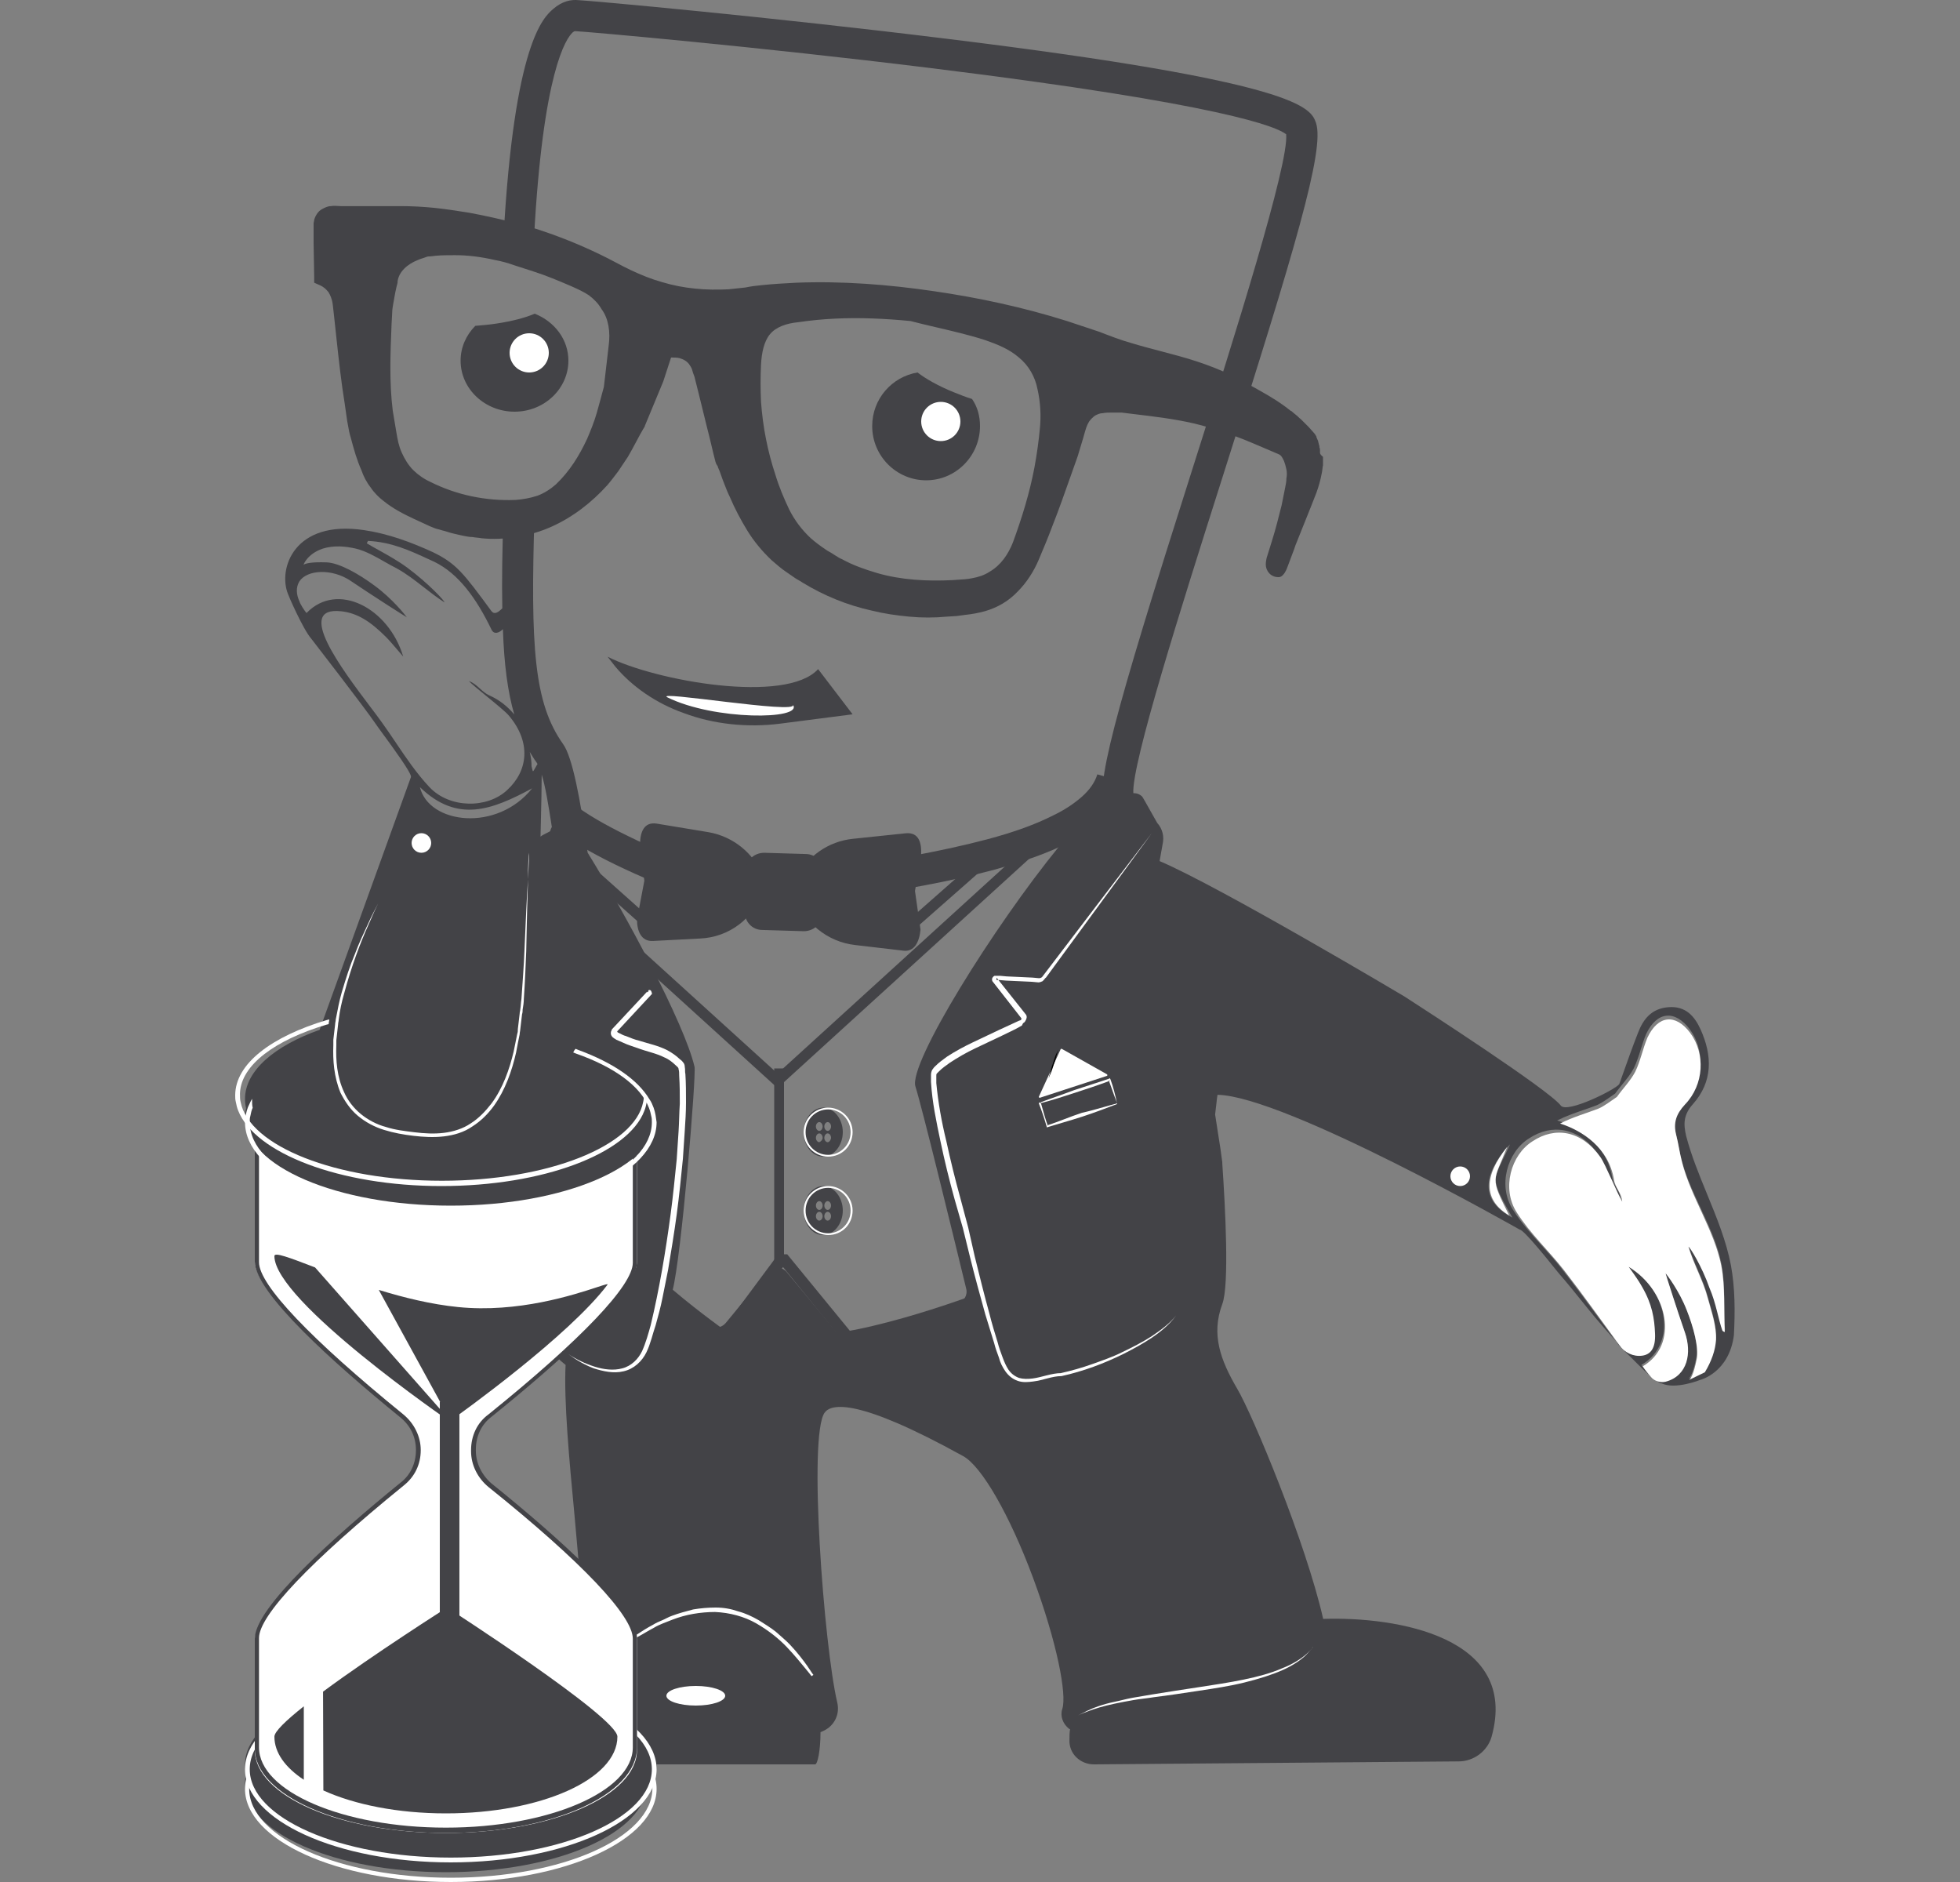 <svg width="200" height="192" viewBox="0 0 200 192" fill="none" xmlns="http://www.w3.org/2000/svg">
<rect x="0" y="0" width="200" height="192" fill="#808080" stroke="none"/>
<g id="ic/Probich/Addwine-probka-4">
<g id="ic/Addwine-probka-4">
<path id="Path" d="M78.614 92.939C77.342 92.939 76.01 92.693 74.921 92.509C73.71 92.263 72.438 91.895 71.106 91.526C68.745 90.79 66.324 89.868 63.841 88.702C61.056 87.412 58.877 86.184 57 84.833L58.816 82.254C60.511 83.483 62.57 84.588 65.173 85.816C67.474 86.86 69.775 87.781 72.015 88.456C73.225 88.825 74.376 89.132 75.526 89.377C76.555 89.561 77.706 89.807 78.856 89.746C78.977 89.746 79.098 89.746 79.159 89.746H79.28C79.34 89.746 79.401 89.746 79.461 89.746H79.582C79.643 89.746 79.704 89.746 79.704 89.746L80.188 89.623C80.914 89.377 81.58 89.254 82.186 89.132C83.276 88.947 84.365 88.763 85.516 88.579L86 88.517C91.328 87.658 96.05 86.86 100.712 85.632C103.497 84.895 105.676 84.097 107.493 83.175C108.643 82.623 109.551 82.009 110.338 81.333C111.186 80.597 111.731 79.798 111.973 79L115 79.86C114.637 81.272 113.729 82.561 112.457 83.728C111.489 84.588 110.338 85.325 108.946 86C106.887 87.044 104.587 87.842 101.559 88.702C96.777 89.991 91.933 90.79 86.545 91.649L86.061 91.71C84.971 91.895 83.881 92.079 82.852 92.263C82.307 92.386 81.701 92.509 81.096 92.632L80.672 92.754C80.43 92.816 80.248 92.877 80.127 92.877H80.067C79.946 92.877 79.764 92.939 79.582 92.939C79.34 92.939 79.159 93 78.916 93C78.795 92.939 78.674 92.939 78.614 92.939Z" fill="#434347"/>
<path id="Path_2" d="M100 43.469C100 46.486 97.562 49 94.5 49C91.5 49 89 46.549 89 43.469C89 40.703 91 38.44 93.625 38C94.438 38.629 95.75 39.383 97.312 40.011C97.938 40.263 98.562 40.514 99.188 40.703C99.75 41.52 100 42.463 100 43.469Z" fill="#434347"/>
<path id="Path_3" d="M86.411 137L85.981 136.752L79.9 129.264L74.372 136.752L73.574 136.876C73.513 136.876 69.336 134.029 65.466 130.316C64.115 129.016 60.737 124.56 60 123.508L60.983 122.827C61.72 123.879 65.098 128.274 66.265 129.45C69.336 132.358 72.591 134.71 73.758 135.577L79.409 127.964H80.33L86.718 135.762C88.192 135.515 96.361 133.844 108.092 128.583C113.559 126.107 116.691 123.446 119.455 121.094C120.745 119.98 121.973 118.928 123.324 118L124 118.99C122.71 119.919 121.482 120.909 120.192 122.023C117.367 124.436 114.234 127.16 108.583 129.697C95.194 135.638 86.472 137 86.411 137Z" fill="#434347"/>
<path id="Path_4" d="M79.339 111L58 91.608L58.73 90.805L79.339 109.518L106.27 85L107 85.803L79.339 111Z" fill="#434347"/>
<path id="Rectangle" d="M58.977 87.097L66.288 93.623L65.556 94.438L58.245 87.912L58.977 87.097Z" fill="#434347"/>
<path id="Rectangle_2" d="M100.197 87.284L100.924 88.104L92.973 95.102L92.247 94.282L100.197 87.284Z" fill="#434347"/>
<path id="Shape" fill-rule="evenodd" clip-rule="evenodd" d="M84 113C85.086 113 86 114.154 86 115.5C86 116.846 85.086 118 84 118C82.857 118 82 116.846 82 115.5C82 114.154 82.914 113 84 113ZM84.8 114.923C84.8 114.667 84.629 114.474 84.457 114.474C84.286 114.474 84.114 114.667 84.114 114.923C84.114 115.179 84.286 115.372 84.457 115.372C84.629 115.372 84.8 115.179 84.8 114.923ZM84.457 115.628C84.629 115.628 84.8 115.821 84.8 116.077C84.8 116.269 84.629 116.526 84.457 116.526C84.286 116.526 84.114 116.333 84.114 116.077C84.114 115.821 84.286 115.628 84.457 115.628ZM83.943 114.923C83.943 114.667 83.771 114.474 83.6 114.474C83.429 114.474 83.257 114.667 83.257 114.923C83.257 115.179 83.429 115.372 83.6 115.372C83.771 115.372 83.943 115.179 83.943 114.923ZM83.6 115.628C83.771 115.628 83.943 115.821 83.943 116.077C83.943 116.269 83.771 116.462 83.6 116.526C83.429 116.526 83.257 116.333 83.257 116.077C83.257 115.821 83.429 115.628 83.6 115.628Z" fill="#434347"/>
<path id="Shape_2" fill-rule="evenodd" clip-rule="evenodd" d="M84 121C85.086 121 86 122.154 86 123.5C86 124.846 85.086 126 84 126C82.857 126 82 124.846 82 123.5C82 122.154 82.914 121 84 121ZM84.8 122.987C84.8 122.731 84.629 122.538 84.457 122.538C84.286 122.538 84.114 122.731 84.114 122.987C84.114 123.244 84.286 123.436 84.457 123.436C84.629 123.436 84.8 123.244 84.8 122.987ZM84.457 123.628C84.629 123.628 84.8 123.821 84.8 124.077C84.8 124.333 84.629 124.526 84.457 124.526C84.286 124.526 84.114 124.333 84.114 124.077C84.114 123.821 84.286 123.628 84.457 123.628ZM83.943 122.987C83.943 122.731 83.771 122.538 83.6 122.538C83.429 122.538 83.257 122.731 83.257 122.987C83.257 123.244 83.429 123.436 83.6 123.436C83.771 123.436 83.943 123.244 83.943 122.987ZM83.6 123.628C83.771 123.628 83.943 123.821 83.943 124.077C83.943 124.333 83.771 124.526 83.6 124.526C83.429 124.526 83.257 124.333 83.257 124.077C83.257 123.821 83.429 123.628 83.6 123.628Z" fill="#434347"/>
<path id="Shape_3" fill-rule="evenodd" clip-rule="evenodd" d="M82 115.5C82 116.902 83.149 118 84.5 118C85.919 118 87 116.902 87 115.5C87 114.098 85.851 113 84.5 113C83.149 113 82 114.098 82 115.5ZM82.203 115.5C82.203 114.22 83.216 113.183 84.5 113.183C85.784 113.183 86.797 114.22 86.797 115.5C86.797 116.78 85.784 117.817 84.5 117.817C83.216 117.817 82.203 116.78 82.203 115.5Z" fill="white"/>
<path id="Shape_4" fill-rule="evenodd" clip-rule="evenodd" d="M82 123.5C82 124.902 83.149 126 84.5 126C85.919 126 87 124.902 87 123.5C87 122.098 85.851 121 84.5 121C83.149 121 82 122.098 82 123.5ZM82.203 123.5C82.203 122.22 83.216 121.183 84.5 121.183C85.784 121.183 86.797 122.22 86.797 123.5C86.797 124.78 85.784 125.817 84.5 125.817C83.216 125.817 82.203 124.78 82.203 123.5Z" fill="white"/>
<rect id="Rectangle_3" x="79" y="109" width="1" height="20" fill="#434347"/>
<path id="Path_5" d="M66.623 95.997L71.43 95.747C74.364 95.621 76.861 93.74 77.859 90.982V90.919C78.047 90.418 78.047 89.853 77.859 89.414C76.923 87.032 74.801 85.339 72.304 84.9L66.998 84.023C65.749 83.835 65.312 84.838 65.312 86.154L65.749 89.853L65 93.803C65 94.994 65.437 96.06 66.623 95.997Z" fill="#434347"/>
<path id="Path_6" d="M92.112 96.978L87.287 96.414C84.404 96.101 81.96 94.096 81.082 91.276V91.213C80.957 90.712 80.957 90.148 81.208 89.71C82.273 87.391 84.529 85.825 87.036 85.574L92.426 85.01C93.742 84.885 94.055 85.95 93.993 87.203L93.366 90.9L93.93 94.848C93.805 96.101 93.303 97.166 92.112 96.978Z" fill="#434347"/>
<path id="Path_7" d="M77.792 94.874L82.016 95C83.04 95 83.872 94.244 83.872 93.236L84 88.953C84 87.945 83.232 87.126 82.208 87.126L77.984 87C76.96 87 76.128 87.756 76.128 88.764L76 93.047C76 94.055 76.768 94.874 77.792 94.874Z" fill="#434347"/>
<path id="Oval" fill-rule="evenodd" clip-rule="evenodd" d="M96 45C97.105 45 98 44.105 98 43C98 41.895 97.105 41 96 41C94.895 41 94 41.895 94 43C94 44.105 94.895 45 96 45Z" fill="white"/>
<path id="Path_8" d="M58 36.793C58 39.633 55.562 42 52.5 42C49.5 42 47 39.692 47 36.793C47 35.432 47.562 34.189 48.5 33.243C49.188 33.183 49.938 33.124 50.688 33.006C52.25 32.769 53.625 32.414 54.562 32C56.625 32.828 58 34.663 58 36.793Z" fill="#434347"/>
<path id="Oval_2" fill-rule="evenodd" clip-rule="evenodd" d="M54 38C55.105 38 56 37.105 56 36C56 34.895 55.105 34 54 34C52.895 34 52 34.895 52 36C52 37.105 52.895 38 54 38Z" fill="white"/>
<path id="Oval_3" fill-rule="evenodd" clip-rule="evenodd" d="M145 171C146.657 171 148 170.552 148 170C148 169.448 146.657 169 145 169C143.343 169 142 169.448 142 170C142 170.552 143.343 171 145 171Z" fill="white"/>
<path id="Path_9" d="M83.481 68.263C80.204 71.863 66.854 69.463 62 67L62.789 68.01C64.488 70.031 66.915 71.736 69.767 72.747C72.801 73.883 76.26 74.262 79.658 73.82L87 72.873L83.481 68.263Z" fill="#434347"/>
<path id="Path_10" fill-rule="evenodd" clip-rule="evenodd" d="M80.914 71.912C81.386 72.884 66.578 70.383 68.112 71.147C72.891 73.509 81.976 73.44 80.914 71.912Z" fill="white"/>
<path id="Path_11" fill-rule="evenodd" clip-rule="evenodd" d="M61 103C60.937 103.187 60.556 103.872 59.921 104.868C59.857 104.992 59.794 105.117 59.667 105.241V105.304C59.413 105.677 59.159 106.113 58.841 106.549C58.778 106.673 58.651 106.798 58.587 106.922C58.46 107.171 58.27 107.358 58.079 107.607C57.508 108.416 56.809 109.35 56.111 110.16C55.413 111.031 54.651 111.84 53.889 112.525C53.508 112.899 53.127 113.21 52.746 113.521C52.365 113.833 51.984 114.082 51.603 114.268C51.222 114.518 50.905 114.642 50.587 114.767C50.46 114.829 50.27 114.891 50.143 114.891C50.016 114.953 49.889 114.953 49.762 114.953C49.508 115.016 49.318 115.016 49.191 114.953C49.063 114.953 49 114.953 49 114.953C49 114.953 49.063 114.953 49.191 114.953C49.254 114.953 49.318 114.953 49.444 114.953C49.571 114.953 49.635 114.891 49.762 114.891C49.889 114.891 50.016 114.829 50.143 114.767C50.27 114.704 50.397 114.642 50.587 114.58C50.714 114.518 50.905 114.455 51.032 114.331C51.222 114.268 51.349 114.144 51.54 114.019C51.857 113.833 52.238 113.521 52.619 113.21C53 112.899 53.318 112.588 53.698 112.214C54.46 111.529 55.159 110.658 55.857 109.848C56.556 109.039 57.254 108.167 57.825 107.358C57.952 107.171 58.143 106.984 58.27 106.798C58.333 106.673 58.46 106.549 58.524 106.424C58.841 105.988 59.159 105.553 59.476 105.117C59.54 104.992 59.667 104.868 59.73 104.743C60.429 103.872 60.873 103.187 61 103Z" fill="white"/>
<path id="Shape_5" fill-rule="evenodd" clip-rule="evenodd" d="M174.186 121.808L174.186 121.808L174.186 121.808C173.381 119.846 172.577 117.886 172.056 115.888C171.752 114.611 171.813 113.699 172.727 112.665C174.798 110.353 174.737 107.677 173.518 105C172.909 103.662 171.996 102.628 170.29 102.75C168.523 102.872 167.67 103.966 167.122 105.426C166.591 106.776 166.098 108.165 165.613 109.531L165.611 109.536L165.608 109.545C165.483 109.897 165.358 110.248 165.234 110.597C164.868 111.144 159.873 113.638 159.264 112.786C157.984 111.144 145.374 102.993 143.303 101.655C143.303 101.655 124.479 90.463 118.327 87.847C118.398 87.42 118.469 87.034 118.528 86.715L118.529 86.714L118.529 86.714C118.57 86.488 118.606 86.295 118.631 86.144C118.814 85.353 118.631 84.563 118.083 83.954L116.743 81.582C116.712 81.521 116.682 81.476 116.651 81.43C116.621 81.385 116.59 81.339 116.56 81.278C116.316 81.035 116.012 80.913 115.646 80.913C115.468 77.892 120.604 61.723 124.53 49.363L124.845 48.371C132.094 25.561 135.201 15.281 134.287 12.544L134.283 12.532C133.734 11.009 132.792 8.396 96.701 3.967C78.486 1.716 60.333 0.074 58.992 0.013C58.322 -0.048 57.408 0.074 56.434 0.926C55.459 1.777 52.474 4.393 51.378 24.222L54.484 24.405C55.398 7.252 57.774 3.906 58.444 3.298C58.505 3.237 58.627 3.176 58.688 3.176C59.967 3.237 77.268 4.758 94.995 6.948C125.089 10.658 130.328 12.969 131.241 13.699C131.546 16.68 125.941 34.441 121.799 47.458C113.392 73.857 111.687 80.426 112.783 82.555C112.665 82.629 112.546 82.703 112.425 82.778C111.047 83.631 109.492 84.593 108.092 86.327C101.391 94.538 92.68 108.528 93.411 110.84C94.119 113.078 97.341 126.326 98.484 131.028L98.484 131.029L98.589 131.46C98.772 132.129 98.346 132.798 97.675 133.042C96.135 133.507 93.374 134.308 90.902 135.025L90.9 135.026L90.894 135.027L90.891 135.028L90.885 135.03C89.159 135.531 87.575 135.991 86.649 136.265C86.162 136.387 85.614 136.265 85.309 135.84L80.314 129.818C79.765 129.149 78.791 129.149 78.303 129.818L74.039 134.988C73.613 135.475 72.882 135.596 72.333 135.231L69.166 133.163C68.678 132.859 68.435 132.251 68.617 131.703C69.531 128.297 71.054 109.745 70.871 108.833C69.836 104.392 63.805 93.2 59.967 86.996C59.236 81.46 58.383 77.203 57.469 75.925C54.484 71.728 54.119 66.071 54.545 52.324L51.378 52.203C51.256 56.035 51.195 59.259 51.256 62.057C50.829 62.483 50.464 62.726 50.159 62.361C47.296 58.468 46.565 57.495 44.189 56.339C41.935 55.305 39.62 54.453 37.184 54.088C29.995 52.993 28.351 58.042 29.386 60.597C29.386 60.658 30.909 64.186 31.762 65.159C31.762 65.159 37.184 72.154 38.341 73.857C38.417 73.978 38.683 74.341 39.039 74.828C40.12 76.302 42.027 78.905 41.935 79.271L32.615 105.061C27.985 106.704 25 109.258 25 112.117C25 117.166 34.26 121.241 45.773 121.241C50.281 121.241 54.423 120.633 57.835 119.538C57.408 128.784 56.921 137.543 56.799 138.151C56.748 138.455 57.121 138.759 57.493 139.064L57.493 139.064C57.568 139.124 57.642 139.185 57.713 139.246C57.53 142.956 58.079 148.857 58.627 154.635C58.691 155.368 58.757 156.096 58.821 156.811L58.821 156.812C59.185 160.843 59.513 164.482 59.358 166.496C59.297 167.713 59.906 168.869 61.185 170.024C60.333 171.849 59.906 174.282 60.454 177.506C60.698 179.027 61.49 180 62.343 180H83.177C83.421 180 83.725 178.601 83.725 176.715C84.03 176.594 84.273 176.472 84.517 176.29C85.309 175.681 85.674 174.708 85.431 173.674C84.091 168.017 82.446 146.424 84.151 144.112C84.822 143.2 87.502 142.591 98.285 148.553C100.173 149.587 103.036 154.574 105.412 160.961C107.849 167.531 108.884 172.883 108.397 174.343C108.153 175.073 108.458 175.864 109.067 176.35C109.067 176.35 109.128 176.411 109.189 176.411C109.128 176.776 109.128 177.141 109.128 177.506C109.067 178.905 110.225 180 111.626 180L148.847 179.696C150.37 179.696 151.771 178.662 152.197 177.202C155.06 166.983 142.511 164.915 135.018 165.158C133.252 157.372 127.83 144.355 126.246 141.679C124.54 138.759 123.566 136.144 124.723 133.042C125.454 131.095 125.028 123.188 124.723 118.687V118.565C124.615 117.665 124.464 116.723 124.309 115.75L124.308 115.75L124.308 115.749L124.308 115.748L124.308 115.748C124.201 115.078 124.091 114.393 123.992 113.699C124.043 113.291 124.083 112.926 124.118 112.617L124.118 112.616L124.118 112.615L124.118 112.615C124.165 112.188 124.2 111.868 124.236 111.691C131.119 111.813 155.06 125.438 155.06 125.438C155.462 125.438 157.722 128.243 158.711 129.471L158.711 129.471C158.924 129.734 159.077 129.925 159.142 130C159.92 130.889 160.654 131.799 161.383 132.705C161.852 133.288 162.32 133.869 162.797 134.441C163.49 135.255 164.183 136.042 164.876 136.82C164.934 136.899 164.993 136.977 165.051 137.056C165.214 137.291 165.409 137.494 165.627 137.66C165.719 137.763 165.811 137.866 165.904 137.969C166.217 138.264 166.524 138.573 166.833 138.884L166.833 138.884L166.833 138.885L166.834 138.885L166.834 138.885L166.834 138.885C167.308 139.362 167.784 139.841 168.282 140.27C168.301 140.294 168.321 140.317 168.34 140.341C168.473 140.495 168.637 140.617 168.819 140.705C168.962 140.812 169.107 140.914 169.254 141.01C169.292 141.048 169.33 141.062 169.382 141.082L169.382 141.082C169.393 141.086 169.404 141.09 169.416 141.095C169.425 141.099 169.433 141.102 169.442 141.106C169.459 141.113 169.478 141.122 169.498 141.132H169.559C170.96 141.801 173.518 140.767 173.518 140.767C173.518 140.767 176.443 140.037 176.93 136.205C177.052 133.832 177.052 131.399 176.625 129.088C176.156 126.611 175.17 124.208 174.186 121.808ZM176.011 135.624C175.975 134.904 175.968 134.171 175.962 133.437C175.948 131.905 175.935 130.365 175.651 128.905C175.263 126.968 174.394 125.1 173.528 123.236C172.762 121.588 171.998 119.945 171.569 118.261C171.447 117.805 171.356 117.333 171.265 116.862C171.173 116.39 171.082 115.919 170.96 115.463C170.655 114.246 170.96 113.334 171.874 112.361C173.884 110.292 174.006 107.129 172.422 105C170.899 102.993 169.071 103.176 167.975 105.487C167.762 105.993 167.595 106.522 167.429 107.05C167.216 107.726 167.004 108.4 166.696 109.015C166.386 109.594 165.954 110.124 165.524 110.652C165.277 110.956 165.03 111.259 164.807 111.57C164.678 111.656 164.535 111.756 164.384 111.861C163.895 112.202 163.323 112.6 162.858 112.786C162.449 112.942 162.035 113.085 161.616 113.229C160.723 113.537 159.81 113.852 158.898 114.307C161.213 115.037 163.954 116.801 164.503 120.086C164.56 120.486 164.738 120.806 164.918 121.127C165.12 121.489 165.323 121.853 165.355 122.336C165.164 122.036 164.79 121.223 164.39 120.357C163.899 119.29 163.37 118.143 163.101 117.774C161.091 114.976 158.35 114.611 156.035 116.132C153.781 117.531 152.806 120.998 154.39 123.431C155.251 124.777 156.319 125.961 157.382 127.141C158.049 127.88 158.714 128.618 159.325 129.392C160.827 131.314 162.293 133.309 163.751 135.292C164.127 135.802 164.501 136.312 164.876 136.82C165.126 137.101 165.377 137.38 165.627 137.66C166.142 138.052 166.785 138.237 167.427 138.151C168.34 138.029 168.828 137.36 168.767 135.901C168.706 134.319 168.462 132.859 167.427 131.095C167.122 130.548 166.696 129.939 166.026 129.027C170.168 131.521 171.265 137.056 167.488 139.246C167.716 139.587 167.997 139.929 168.282 140.27C168.458 140.422 168.636 140.568 168.819 140.705C169.139 140.859 169.514 140.905 169.863 140.827C172.178 140.219 172.605 137.847 171.874 135.779C171.082 133.528 169.924 129.939 169.863 129.696C169.985 129.818 171.265 131.46 172.056 133.467C172.787 135.292 173.336 137.36 173.092 138.516C172.787 140.037 172.483 140.523 172.3 140.645L173.945 139.854C174.615 138.759 175.041 137.604 175.102 136.509C175.152 135.368 174.796 134.146 174.465 133.008C174.39 132.75 174.317 132.498 174.249 132.251C173.992 131.287 173.598 130.373 173.203 129.457C172.851 128.639 172.498 127.819 172.239 126.959C172.361 126.898 173.64 128.905 174.554 131.217C174.952 132.121 175.2 133.089 175.425 133.969C175.578 134.569 175.721 135.128 175.894 135.596C175.946 135.596 175.986 135.607 176.011 135.624ZM176.011 135.624C176.013 135.656 176.014 135.687 176.016 135.718C176.051 135.683 176.046 135.648 176.011 135.624ZM37.757 72.07L37.757 72.069C34.879 68.255 30.036 61.837 34.808 62.361C36.514 62.543 37.854 63.456 39.377 64.976C39.716 65.315 40.056 65.713 40.498 66.232L40.498 66.233L40.5 66.234C40.692 66.46 40.904 66.708 41.143 66.984C39.681 62.057 34.442 59.259 31.275 62.543C31.031 62.239 30.665 61.692 30.544 61.327C30.239 60.658 30.178 59.928 30.544 59.319C31.335 58.103 33.894 57.981 35.782 59.259C37.854 60.658 41.265 62.847 41.509 62.969C41.387 62.787 40.047 61.084 38.219 59.745C36.575 58.529 34.625 57.434 33.346 57.373C31.701 57.312 31.153 57.495 30.97 57.616C30.97 57.616 31.335 56.522 32.919 55.974C34.077 55.609 35.295 55.731 36.331 55.974C37.34 56.226 38.291 56.768 39.224 57.299C39.643 57.538 40.058 57.774 40.473 57.981C41.476 58.534 42.361 59.223 43.25 59.916L43.25 59.916C43.928 60.445 44.609 60.975 45.347 61.448C45.408 61.327 43.702 59.502 41.57 57.92C40.625 57.223 39.57 56.637 38.647 56.124L38.646 56.124C38.2 55.876 37.785 55.645 37.427 55.427L37.549 55.183C39.935 55.294 41.815 56.162 43.742 57.051C43.931 57.138 44.121 57.225 44.311 57.312C46.809 58.529 48.636 61.084 50.159 64.246C50.403 64.733 50.89 64.611 51.317 64.186C51.438 67.774 51.804 70.573 52.474 72.884C51.804 72.093 51.012 71.424 49.916 70.937C49.548 70.768 49.259 70.507 48.969 70.245C48.636 69.943 48.301 69.641 47.844 69.478C48.096 69.757 48.864 70.384 49.673 71.045L49.673 71.045C50.623 71.821 51.63 72.644 51.926 73.006C54.241 75.743 53.875 78.662 51.743 80.609C49.733 82.495 45.895 82.495 43.824 80.305C42.519 78.918 41.447 77.329 40.387 75.757C39.913 75.053 39.44 74.352 38.95 73.675C38.637 73.234 38.223 72.686 37.757 72.07ZM42.849 80.305C46.687 84.015 50.22 82.616 54.302 80.426C50.708 84.928 43.763 84.076 42.849 80.305ZM54.241 78.176C54.241 77.689 54.18 77.263 54.058 76.716C54.152 76.856 54.236 76.996 54.319 77.133L54.319 77.133C54.451 77.352 54.578 77.563 54.728 77.75C54.758 77.781 54.774 77.811 54.789 77.841C54.804 77.872 54.819 77.902 54.85 77.933C54.735 78.123 54.65 78.277 54.585 78.394C54.477 78.588 54.425 78.681 54.389 78.675C54.356 78.67 54.336 78.582 54.297 78.412C54.282 78.346 54.264 78.267 54.241 78.176ZM55.768 84.995C55.893 84.934 56.015 84.874 56.129 84.806C56.19 84.624 56.251 84.441 56.312 84.38C55.946 82.008 55.642 80.183 55.276 79.027C55.276 80.209 55.233 82.043 55.183 84.16C55.173 84.549 55.164 84.948 55.154 85.353C55.345 85.201 55.559 85.097 55.768 84.995ZM154.086 116.74C153.807 117.366 153.56 117.869 153.351 118.294C152.282 120.47 152.239 120.557 154.329 124.222C151.04 122.519 151.222 119.842 154.086 116.74Z" fill="#434347"/>
<path id="Path_12" fill-rule="evenodd" clip-rule="evenodd" d="M154 124C151.317 122.407 151.418 119.959 153.797 117C152.38 120.642 151.975 119.959 154 124Z" fill="white"/>
<path id="Path_13" fill-rule="evenodd" clip-rule="evenodd" d="M172.291 127.188C172.83 129 173.787 130.632 174.265 132.444C174.624 133.773 175.163 135.284 175.103 136.674C175.043 137.761 174.624 138.909 173.966 139.997L172.351 140.782C172.531 140.661 172.83 140.178 173.129 138.667C173.368 137.519 172.83 135.465 172.112 133.653C171.334 131.659 170.078 130.027 169.958 129.907C170.018 130.148 171.155 133.713 171.932 135.948C172.65 138.003 172.231 140.359 169.958 140.963C169.42 141.084 168.822 140.903 168.463 140.48C168.164 140.117 167.865 139.755 167.625 139.392C171.334 137.217 170.257 131.719 166.19 129.242C166.848 130.148 167.267 130.752 167.566 131.296C168.583 133.048 168.822 134.498 168.882 136.069C168.941 137.519 168.463 138.184 167.566 138.305C166.668 138.426 165.771 138.003 165.233 137.217C163.378 134.68 161.524 132.082 159.61 129.605C158.054 127.611 156.14 125.859 154.764 123.683C153.209 121.267 154.166 117.823 156.38 116.433C158.653 114.923 161.345 115.285 163.319 118.065C163.797 118.729 165.113 121.931 165.532 122.596C165.472 121.69 164.814 121.206 164.694 120.36C164.156 117.098 161.464 115.346 159.191 114.621C160.507 113.956 161.823 113.594 163.079 113.11C163.677 112.869 164.455 112.264 164.993 111.902C165.592 111.056 166.369 110.271 166.848 109.364C167.386 108.277 167.625 107.008 168.104 105.86C169.181 103.564 170.975 103.383 172.471 105.377C174.026 107.491 173.906 110.633 171.932 112.687C171.035 113.654 170.736 114.56 171.035 115.769C171.274 116.675 171.394 117.642 171.633 118.548C172.531 122.113 174.923 125.496 175.641 129.121C176.06 131.296 175.88 133.653 176 135.888C175.94 135.888 175.821 135.828 175.761 135.767C175.342 134.619 175.103 132.928 174.445 131.417C173.667 129.182 172.411 127.188 172.291 127.188Z" fill="white"/>
<path id="Oval_4" fill-rule="evenodd" clip-rule="evenodd" d="M149 121C149.552 121 150 120.552 150 120C150 119.448 149.552 119 149 119C148.448 119 148 119.448 148 120C148 120.552 148.448 121 149 121Z" fill="white"/>
<path id="Oval_5" fill-rule="evenodd" clip-rule="evenodd" d="M43 87C43.552 87 44 86.552 44 86C44 85.448 43.552 85 43 85C42.448 85 42 85.448 42 86C42 86.552 42.448 87 43 87Z" fill="white"/>
<path id="Path_14" fill-rule="evenodd" clip-rule="evenodd" d="M117.53 85L112.108 92.397L106.687 99.795V99.734C106.627 99.856 106.506 99.978 106.386 100.1C106.265 100.162 106.084 100.223 105.964 100.223L105.301 100.162L103.976 100.1L102.651 100.039L101.928 99.978H101.566H101.627C101.627 99.978 101.687 99.978 101.687 99.917C101.687 99.917 101.687 99.856 101.687 99.795V99.734L104.699 103.524C104.819 103.707 104.759 103.952 104.639 104.135C104.578 104.258 104.518 104.319 104.398 104.38L104.277 104.624L103.614 104.991L102.229 105.664C101.325 106.092 100.422 106.52 99.518 106.948C98.615 107.376 97.771 107.865 96.928 108.415C96.506 108.721 96.145 108.965 95.783 109.332L95.663 109.454L95.602 109.515C95.542 109.576 95.542 109.638 95.542 109.76V110.493C95.723 112.45 96.084 114.467 96.566 116.424C96.988 118.38 97.47 120.336 98.012 122.293L98.795 125.227L99.458 128.162C99.94 130.118 100.422 132.074 100.964 134.031C101.205 135.009 101.506 135.987 101.807 136.965C101.928 137.454 102.108 137.943 102.289 138.432C102.47 138.921 102.651 139.349 102.892 139.716C103.133 140.083 103.494 140.389 103.976 140.572C104.398 140.694 104.88 140.694 105.361 140.633C106.325 140.511 107.289 140.083 108.313 140.083H108.253C109.337 139.838 110.422 139.533 111.446 139.166C112.47 138.799 113.554 138.432 114.518 137.943C115.542 137.454 116.506 136.965 117.47 136.354C118.373 135.742 119.337 135.07 120 134.214C119.337 135.131 118.434 135.865 117.53 136.476C116.627 137.087 115.602 137.638 114.639 138.127C112.651 139.105 110.542 139.9 108.313 140.389C107.349 140.389 106.446 140.817 105.422 140.939C104.94 141 104.398 141.061 103.855 140.878C103.313 140.694 102.892 140.328 102.59 139.9C102.289 139.472 102.048 138.983 101.928 138.493C101.747 138.004 101.566 137.515 101.446 137.026C101.145 136.048 100.843 135.07 100.542 134.092C100 132.135 99.458 130.179 98.976 128.223L98.253 125.288L97.41 122.354C96.868 120.397 96.385 118.441 95.964 116.424C95.542 114.406 95.121 112.45 95 110.371V109.638C95 109.454 95.06 109.271 95.121 109.148C95.181 109.087 95.241 108.965 95.301 108.904L95.422 108.782C95.783 108.415 96.205 108.109 96.626 107.803C97.47 107.253 98.374 106.764 99.277 106.336C100.181 105.908 101.084 105.48 101.988 105.052L103.313 104.441L103.976 104.135L104.157 104.074C104.157 104.074 104.157 104.074 104.217 104.013C104.217 104.013 104.217 103.952 104.217 103.891L104.277 103.952L101.265 100.1C101.205 99.978 101.205 99.795 101.325 99.672C101.386 99.611 101.446 99.55 101.506 99.55C101.566 99.55 101.566 99.55 101.627 99.55H101.687H102.048L102.711 99.611L104.036 99.672L105.361 99.734L106.024 99.795C106.145 99.795 106.325 99.734 106.386 99.611L111.928 92.336L117.53 85Z" fill="white"/>
<path id="Path_15" fill-rule="evenodd" clip-rule="evenodd" d="M66.147 101.045C66.21 100.985 66.337 100.985 66.4 101.045C66.463 101.106 66.526 101.287 66.526 101.408L66.463 101.468L62.926 105.275L62.989 105.215V105.275C62.989 105.275 62.989 105.275 63.053 105.336L63.179 105.396C63.432 105.517 63.621 105.638 63.874 105.698C64.316 105.88 64.758 106.061 65.263 106.182C66.21 106.484 67.158 106.665 68.105 107.149C68.547 107.39 68.99 107.693 69.368 108.055C69.495 108.176 69.558 108.176 69.684 108.357C69.811 108.478 69.874 108.659 69.874 108.841C69.937 109.143 69.874 109.324 69.937 109.566C70 110.533 70 111.5 70 112.466C70 113.433 69.937 114.4 69.874 115.367C69.811 116.334 69.747 117.301 69.684 118.207C69.495 120.141 69.305 122.014 69.053 123.888C68.8 125.761 68.484 127.695 68.168 129.568C67.979 130.535 67.79 131.441 67.6 132.408C67.41 133.375 67.158 134.281 66.905 135.188C66.59 136.094 66.4 137.061 65.958 137.968C65.516 138.874 64.695 139.66 63.621 139.901C62.611 140.143 61.537 139.901 60.59 139.599C59.642 139.237 58.821 138.753 58 138.149C58.821 138.693 59.705 139.116 60.653 139.418C61.6 139.72 62.611 139.841 63.495 139.599C64.442 139.357 65.137 138.632 65.516 137.847C65.895 137.001 66.147 136.094 66.4 135.188C67.284 131.502 67.916 127.695 68.421 123.948C68.674 122.075 68.863 120.141 69.053 118.268C69.116 117.301 69.179 116.394 69.242 115.427C69.305 114.461 69.305 113.554 69.368 112.587C69.368 111.62 69.368 110.714 69.305 109.747C69.305 109.505 69.305 109.264 69.242 109.082C69.242 108.901 69.116 108.841 68.926 108.659C68.611 108.357 68.232 108.055 67.79 107.874C66.968 107.451 65.958 107.27 65.01 106.907C64.505 106.726 64.063 106.605 63.558 106.363C63.305 106.242 63.116 106.182 62.863 106.061C62.8 106.001 62.8 106.001 62.674 105.94C62.611 105.88 62.484 105.819 62.421 105.698C62.295 105.517 62.295 105.275 62.421 105.094V105.034L66.147 101.045L66.021 101.166C66.021 101.227 66.084 101.227 66.084 101.227C66.147 101.166 66.21 101.106 66.147 101.045Z" fill="white"/>
<path id="Oval_6" fill-rule="evenodd" clip-rule="evenodd" d="M71 174C72.657 174 74 173.552 74 173C74 172.448 72.657 172 71 172C69.343 172 68 172.448 68 173C68 173.552 69.343 174 71 174Z" fill="white"/>
<path id="Path_16" fill-rule="evenodd" clip-rule="evenodd" d="M110 175C110 175 110.364 174.821 110.97 174.521C111.576 174.222 112.545 173.863 113.697 173.624C114.303 173.504 114.909 173.325 115.576 173.205C116.242 173.085 116.97 172.966 117.697 172.846C119.152 172.607 120.727 172.368 122.303 172.128C123.879 171.889 125.455 171.65 126.909 171.35C128.364 171.051 129.697 170.692 130.788 170.214C131.879 169.795 132.727 169.256 133.273 168.778C133.818 168.299 134 168 134 168C134 168 133.939 168.06 133.818 168.239C133.697 168.359 133.515 168.598 133.273 168.838C132.788 169.316 131.939 169.915 130.848 170.393C129.758 170.872 128.424 171.291 126.97 171.65C125.515 172.009 123.939 172.248 122.364 172.487C120.788 172.726 119.212 172.966 117.758 173.145C117.03 173.265 116.303 173.325 115.636 173.444C114.97 173.564 114.303 173.684 113.758 173.803C112.606 174.043 111.636 174.342 111.03 174.581C110.364 174.821 110 175 110 175Z" fill="white"/>
<path id="Path_17" fill-rule="evenodd" clip-rule="evenodd" d="M62 169.185C62 169.185 62.31 168.926 62.805 168.472C63.053 168.213 63.363 168.019 63.734 167.694C64.106 167.37 64.54 167.111 65.035 166.722C65.531 166.398 66.026 166.074 66.646 165.75C66.956 165.556 67.266 165.426 67.575 165.296C67.885 165.167 68.195 164.972 68.566 164.843C69.248 164.583 69.991 164.389 70.734 164.194C71.478 164.065 72.283 164 73.026 164C73.832 164 74.575 164.13 75.319 164.389C76.062 164.583 76.743 164.907 77.425 165.296C78.044 165.685 78.664 166.074 79.159 166.463C79.655 166.917 80.15 167.306 80.584 167.759C81.389 168.602 82.009 169.444 82.38 169.963C82.752 170.546 83 170.87 83 170.87L82.814 171C82.814 171 82.566 170.676 82.133 170.157C81.699 169.639 81.08 168.861 80.274 168.019C79.469 167.176 78.416 166.333 77.177 165.62C75.938 164.907 74.451 164.519 72.965 164.454C72.221 164.454 71.478 164.519 70.734 164.648C69.991 164.778 69.31 164.972 68.628 165.231C68.319 165.361 67.947 165.491 67.637 165.62C67.327 165.75 67.018 165.88 66.708 166.074C66.088 166.398 65.593 166.722 65.097 166.981C64.602 167.306 64.168 167.565 63.797 167.889C63.425 168.148 63.053 168.407 62.805 168.602C62.31 168.991 62 169.185 62 169.185Z" fill="white"/>
<path id="Shape_6" fill-rule="evenodd" clip-rule="evenodd" d="M114 112.628L114 112.628L114 112.628C113.995 112.608 113.991 112.588 113.986 112.568C113.991 112.566 113.995 112.565 114 112.564C113.989 112.537 113.978 112.51 113.968 112.483C113.792 111.698 113.61 110.913 113.318 110.128L113.256 110L113.132 110.064L109.597 111.218C109.008 111.442 108.419 111.651 107.829 111.859C107.283 112.052 106.737 112.245 106.191 112.451C106.189 112.446 106.188 112.441 106.186 112.436L106.176 112.457C106.138 112.471 106.1 112.486 106.062 112.5H106V112.564C106.31 113.333 106.558 114.103 106.806 114.936V115H106.868C107.385 114.84 107.892 114.69 108.392 114.543C109.091 114.337 109.778 114.135 110.465 113.91C111.643 113.526 112.822 113.077 114 112.628ZM106.217 112.54C106.208 112.51 106.199 112.481 106.191 112.451C106.186 112.453 106.181 112.455 106.176 112.457L106.124 112.564C106.155 112.556 106.186 112.548 106.217 112.54ZM113.168 110.29C113.274 110.579 113.374 110.861 113.472 111.137C113.634 111.595 113.791 112.039 113.968 112.483C113.974 112.511 113.98 112.539 113.986 112.568C113.508 112.691 113.039 112.825 112.576 112.956C111.842 113.165 111.123 113.369 110.403 113.526C109.814 113.718 109.225 113.942 108.636 114.167C108.058 114.387 107.48 114.607 106.902 114.796C106.698 114.235 106.547 113.701 106.393 113.155C106.336 112.953 106.278 112.748 106.217 112.54C107.423 112.224 108.572 111.849 109.721 111.474L109.721 111.474C110.87 111.099 112.019 110.724 113.168 110.29ZM113.168 110.29C113.156 110.257 113.144 110.225 113.132 110.192L113.256 110.256C113.227 110.268 113.197 110.279 113.168 110.29ZM106.902 114.796C106.891 114.8 106.88 114.804 106.868 114.808L106.93 114.872C106.921 114.847 106.912 114.822 106.902 114.796Z" fill="white"/>
<path id="Path_18" fill-rule="evenodd" clip-rule="evenodd" d="M108.219 107.062L106.017 111.86C105.955 111.922 106.078 112.045 106.139 111.983L112.929 109.768C112.991 109.768 113.052 109.645 112.929 109.584L108.341 107C108.28 107 108.219 107 108.219 107.062Z" fill="white"/>
<path id="Path_19" fill-rule="evenodd" clip-rule="evenodd" d="M108 107C108 107 107.955 107.188 107.864 107.5C107.773 107.812 107.682 108.188 107.545 108.562C107.409 108.938 107.318 109.312 107.182 109.562C107.091 109.812 107 110 107 110C107 110 107.045 109.812 107.136 109.5C107.227 109.188 107.318 108.812 107.455 108.438C107.591 108.062 107.682 107.688 107.818 107.438C107.955 107.188 108 107 108 107Z" fill="black"/>
<path id="Oval_7" d="M45.5 191C56.822 191 66 186.971 66 182C66 177.029 56.822 173 45.5 173C34.178 173 25 177.029 25 182C25 186.971 34.178 191 45.5 191Z" fill="#434347"/>
<path id="Shape_7" fill-rule="evenodd" clip-rule="evenodd" d="M25 182.5C25 187.716 34.401 192 46 192C57.599 192 67 187.716 67 182.5C67 177.284 57.599 173 46 173C34.401 173 25 177.284 25 182.5ZM25.427 182.5C25.427 177.471 34.645 173.435 46 173.435C57.355 173.435 66.573 177.471 66.573 182.438C66.573 187.467 57.355 191.565 46 191.565C34.645 191.565 25.427 187.467 25.427 182.5Z" fill="white"/>
<path id="Oval_8" d="M46 189C57.598 189 67 184.971 67 180C67 175.029 57.598 171 46 171C34.402 171 25 175.029 25 180C25 184.971 34.402 189 46 189Z" fill="#434347"/>
<path id="Shape_8" fill-rule="evenodd" clip-rule="evenodd" d="M25 180.5C25 185.71 34.414 190 46 190C57.586 190 67 185.71 67 180.5C67 175.29 57.586 171 46 171C34.414 171 25 175.29 25 180.5ZM25.483 180.5C25.483 175.535 34.655 171.49 46 171.49C57.345 171.49 66.517 175.535 66.517 180.5C66.517 185.465 57.345 189.51 46 189.51C34.715 189.51 25.483 185.465 25.483 180.5Z" fill="white"/>
<path id="Path_20" fill-rule="evenodd" clip-rule="evenodd" d="M65 128.683C65 126.55 65 119.603 65 117.47C65 112.778 56.299 109 45.5 109C34.763 109 26 112.778 26 117.47C26 119.603 26 126.55 26 128.683C26 131.912 35.195 139.834 40.934 144.466C41.983 145.319 42.6 146.598 42.6 148C42.6 149.341 41.983 150.62 40.934 151.534C35.195 156.166 26 164.088 26 167.317C26 169.45 26 176.397 26 178.53C26 183.222 34.701 187 45.5 187C56.237 187 65 183.222 65 178.53C65 176.397 65 169.45 65 167.317C65 164.148 55.867 156.288 50.066 151.595C49.017 150.742 48.4 149.462 48.4 148.061V147.939C48.4 146.598 49.017 145.258 50.066 144.405C55.805 139.712 65 131.852 65 128.683Z" fill="white"/>
<path id="Shape_9" fill-rule="evenodd" clip-rule="evenodd" d="M26 178.387C26 183.118 34.741 187 45.5 187C56.259 187 65 183.118 65 178.266V167.106C65 164.012 56.931 156.795 50.146 151.336C49.168 150.487 48.556 149.274 48.556 148V147.879C48.556 146.544 49.107 145.331 50.146 144.543C56.931 139.084 65 131.927 65 128.773V117.613C65 112.882 56.259 109 45.5 109C34.741 109 26 112.882 26 117.613V128.712C26 131.866 34.069 139.084 40.854 144.603C41.893 145.453 42.444 146.605 42.444 147.939C42.444 149.274 41.893 150.487 40.854 151.275C34.069 156.795 26 164.012 26 167.166V178.387ZM26.428 117.613C26.428 113.124 34.986 109.425 45.5 109.425C56.014 109.425 64.572 113.124 64.572 117.613V128.834C64.572 131.138 59.315 136.658 49.84 144.3C48.679 145.149 48.067 146.484 48.067 147.939V148.061C48.067 149.456 48.74 150.79 49.84 151.7C59.376 159.342 64.572 164.862 64.572 167.166V178.266C64.572 182.754 56.014 186.454 45.5 186.454C34.986 186.454 26.428 182.754 26.428 178.266V167.106C26.428 164.801 31.685 159.281 41.16 151.579C42.321 150.669 42.933 149.395 42.933 147.939C42.933 146.544 42.26 145.21 41.16 144.3C31.685 136.597 26.428 131.078 26.428 128.773V117.613Z" fill="#434347"/>
<rect id="Rectangle_4" width="2" height="25" transform="matrix(-1 0 0 1 46.878 143)" fill="#434347"/>
<path id="Combined Shape" fill-rule="evenodd" clip-rule="evenodd" d="M31 181.568C29.106 180.318 28 178.806 28 177.172C28 176.65 29.212 175.497 31 174.078V181.568ZM32.996 182.659C36.172 184.106 40.6 185 45.5 185C55.168 185 63 181.521 63 177.172C63 175.183 45.622 164 45.622 164C45.622 164 38.176 168.726 32.964 172.58L32.996 182.659Z" fill="#434347"/>
<path id="Oval_9" d="M46 123C57.598 123 67 118.971 67 114C67 109.029 57.598 105 46 105C34.402 105 25 109.029 25 114C25 118.971 34.402 123 46 123Z" fill="#434347"/>
<path id="Path_21" fill-rule="evenodd" clip-rule="evenodd" d="M66.698 113.014C66.578 112.708 66.457 112.401 66.276 112.155C65.069 110.13 62.535 108.412 59.035 107.123C58.914 107.061 58.853 107.061 58.733 107C58.612 107.123 58.552 107.245 58.491 107.368C58.612 107.43 58.672 107.43 58.793 107.491C62.655 108.841 65.371 110.805 66.216 113.014C66.336 113.321 66.397 113.567 66.457 113.874C66.517 114.058 66.517 114.303 66.517 114.487C66.517 119.458 57.285 123.509 46 123.509C34.655 123.509 25.483 119.458 25.483 114.487C25.483 114.242 25.483 114.058 25.543 113.874C25.603 113.567 25.664 113.26 25.785 113.014C25.724 112.769 25.724 112.523 25.724 112.278C25.724 112.217 25.724 112.155 25.724 112.094C25.543 112.401 25.422 112.708 25.302 112.953C25.121 113.444 25 113.996 25 114.487C25 119.765 34.414 124 46 124C57.586 124 67 119.704 67 114.487C66.94 114.058 66.879 113.505 66.698 113.014Z" fill="white"/>
<path id="Path_22" fill-rule="evenodd" clip-rule="evenodd" d="M65.694 111.509C65.694 111.569 65.694 111.629 65.694 111.689C65.694 111.929 65.694 112.17 65.633 112.41C64.777 116.915 55.913 120.459 45.092 120.459C34.271 120.459 25.406 116.915 24.55 112.41C24.489 112.17 24.489 111.929 24.489 111.689C24.489 111.629 24.489 111.569 24.489 111.509C24.611 108.625 28.096 106.102 33.293 104.541C33.354 104.541 33.476 104.481 33.537 104.481C33.537 104.3 33.598 104.18 33.598 104C33.537 104 33.415 104.06 33.354 104.06C27.729 105.742 24 108.505 24 111.749C24 111.989 24 112.17 24.061 112.41C24.122 112.71 24.183 113.011 24.306 113.311C26.017 117.636 34.638 121 45.031 121C55.424 121 64.105 117.696 65.755 113.311C65.878 113.011 65.939 112.71 66 112.41C66 112.049 65.878 111.749 65.694 111.509Z" fill="white"/>
<path id="Combined Shape_2" fill-rule="evenodd" clip-rule="evenodd" d="M45.876 145C45.876 145 28 132.745 28 128.142C28 127.717 29.521 128.298 31.913 129.212C31.991 129.242 32.07 129.272 32.149 129.302L45.952 144.946C45.902 144.982 45.876 145 45.876 145ZM45.965 144.937C47.066 144.154 58.044 136.292 61.983 131.071C62.09 130.936 61.696 131.065 60.914 131.321C58.591 132.084 52.849 133.969 46.73 133.343C44.012 133.071 41.221 132.387 38.651 131.596L45.965 144.937Z" fill="#434347"/>
<path id="Path_23" fill-rule="evenodd" clip-rule="evenodd" d="M54 87C54 87.241 53.939 88.203 53.878 89.707C53.817 91.451 53.756 93.978 53.695 97.046C53.634 98.55 53.574 100.174 53.452 101.918C53.452 102.279 53.391 102.64 53.33 103.001C53.33 103.121 53.33 103.302 53.269 103.482C53.208 104.024 53.147 104.505 53.086 105.046C53.086 105.167 53.025 105.347 53.025 105.528C52.903 106.129 52.781 106.731 52.66 107.392C52.233 109.257 51.563 111.182 50.405 112.806C49.796 113.649 49.064 114.37 48.211 114.912C47.358 115.513 46.322 115.814 45.286 115.934C44.251 116.055 43.215 115.995 42.179 115.874C41.143 115.754 40.168 115.573 39.193 115.273C38.218 114.972 37.304 114.491 36.512 113.829C35.72 113.167 35.172 112.325 34.745 111.483C34.075 109.859 33.953 108.174 34.014 106.61C34.014 106.43 34.014 106.31 34.014 106.129V106.069C34.075 105.528 34.136 104.986 34.197 104.505C34.197 104.325 34.258 104.204 34.258 104.024C34.44 103.061 34.623 102.099 34.867 101.257C35.294 99.813 35.72 98.49 36.208 97.347C36.634 96.204 37.121 95.181 37.487 94.399C37.974 93.316 38.401 92.534 38.584 92.173C38.401 92.534 38.035 93.316 37.548 94.459C36.817 96.083 35.903 98.429 35.111 101.377C34.867 102.219 34.684 103.061 34.562 104.024C34.562 104.204 34.501 104.325 34.501 104.505C34.44 105.046 34.38 105.588 34.319 106.129C34.319 106.25 34.319 106.43 34.319 106.61C34.258 108.174 34.38 109.859 35.111 111.423C35.476 112.265 36.086 113.047 36.817 113.649C37.548 114.25 38.462 114.731 39.376 114.972C40.29 115.273 41.326 115.393 42.301 115.513C43.276 115.634 44.312 115.694 45.286 115.573C46.261 115.453 47.236 115.152 48.029 114.611C48.882 114.07 49.552 113.348 50.161 112.566C51.319 111.002 51.989 109.077 52.416 107.272C52.538 106.671 52.66 106.069 52.781 105.467C52.842 105.287 52.842 105.167 52.842 104.986C52.903 104.445 52.964 103.903 53.025 103.422C53.025 103.242 53.086 103.121 53.086 103.001C53.147 102.64 53.147 102.279 53.208 101.918C53.33 100.174 53.452 98.55 53.513 97.046C53.634 94.038 53.756 91.512 53.878 89.707C53.878 88.203 53.939 87.241 54 87Z" fill="white"/>
<path id="Shape_10" fill-rule="evenodd" clip-rule="evenodd" d="M134.694 46.18V46.058V45.997C134.694 45.875 134.694 45.753 134.633 45.631V45.509C134.602 45.448 134.587 45.371 134.572 45.295L134.572 45.295C134.556 45.219 134.541 45.142 134.51 45.081V45.02C134.48 44.959 134.449 44.883 134.419 44.807C134.388 44.73 134.357 44.654 134.327 44.593V44.532C134.266 44.41 134.143 44.227 134.021 44.105C133.929 44.013 133.853 43.921 133.776 43.83C133.7 43.738 133.623 43.647 133.531 43.555L133.286 43.311L132.98 43.006L132.736 42.761C132.644 42.7 132.567 42.624 132.491 42.548C132.414 42.471 132.338 42.395 132.246 42.334C132.185 42.273 132.124 42.227 132.062 42.181L132.062 42.181L132.062 42.181C132.001 42.136 131.94 42.09 131.879 42.029L131.879 42.029C131.818 41.968 131.756 41.907 131.695 41.907C130.716 41.113 129.614 40.441 128.513 39.831C128.146 39.617 127.778 39.419 127.411 39.221C127.044 39.022 126.677 38.824 126.31 38.61C126.004 38.427 125.759 38.305 125.453 38.183C124.412 37.694 123.311 37.267 122.209 36.901C120.971 36.489 119.694 36.154 118.421 35.821L118.421 35.821C117.43 35.561 116.442 35.302 115.477 35.008C114.376 34.703 113.274 34.275 112.172 33.848L108.868 32.749C104.4 31.345 99.871 30.368 95.22 29.696C90.63 29.025 85.917 28.659 81.266 28.842C80.103 28.903 78.941 28.964 77.778 29.086C77.166 29.147 76.615 29.208 76.064 29.33C75.789 29.361 75.498 29.391 75.207 29.422C74.917 29.452 74.626 29.483 74.351 29.513C72.086 29.635 69.76 29.452 67.557 28.781C66.456 28.475 65.415 28.048 64.375 27.56C63.855 27.315 63.334 27.041 62.814 26.766C62.294 26.491 61.774 26.216 61.254 25.972C59.112 24.934 56.97 24.08 54.705 23.347C54.461 23.281 54.225 23.206 53.992 23.133L53.992 23.133C53.581 23.003 53.176 22.875 52.747 22.798C51.156 22.37 49.503 22.004 47.851 21.699C46.688 21.515 45.525 21.332 44.362 21.21C43.2 21.088 41.976 21.027 40.813 21.027H37.324H35.611H34.754C34.654 21.027 34.561 21.021 34.466 21.014C34.269 21 34.063 20.986 33.775 21.027C33.591 21.027 33.346 21.088 33.102 21.21C32.857 21.332 32.612 21.454 32.428 21.699C32.245 21.943 32.122 22.187 32.061 22.431C32.061 22.492 32.046 22.553 32.031 22.614C32.015 22.675 32 22.737 32 22.798V23.042V24.812L32.061 28.292V28.842L32.612 29.086C33.04 29.269 33.285 29.513 33.53 29.819C33.714 30.124 33.897 30.551 33.958 31.101C33.999 31.426 34.04 31.806 34.081 32.186C34.101 32.376 34.122 32.566 34.142 32.749L34.326 34.459C34.57 36.717 34.815 38.976 35.182 41.235L35.427 42.945C35.463 43.123 35.493 43.296 35.523 43.465C35.596 43.876 35.664 44.265 35.794 44.654C36.1 45.814 36.406 46.913 36.896 48.012C37.08 48.561 37.386 49.172 37.814 49.721C38.181 50.271 38.671 50.759 39.16 51.126C40.14 51.919 41.241 52.469 42.282 52.957L43.077 53.323L43.873 53.69C43.943 53.718 44.009 53.745 44.074 53.772L44.074 53.772C44.294 53.864 44.493 53.948 44.73 53.995L45.587 54.239C46.053 54.394 46.565 54.506 47.045 54.611L47.047 54.611C47.133 54.63 47.217 54.648 47.3 54.666L47.3 54.666C47.606 54.727 47.912 54.789 48.218 54.789C48.371 54.819 48.524 54.834 48.677 54.85C48.83 54.865 48.983 54.88 49.136 54.911C50.299 55.033 51.523 54.972 52.686 54.789C53.91 54.605 55.134 54.239 56.235 53.751C58.438 52.774 60.397 51.248 61.988 49.477C62.355 49.05 62.722 48.561 63.09 48.073L64.069 46.608C64.37 46.096 64.642 45.585 64.906 45.089L64.906 45.089C65.178 44.577 65.442 44.081 65.721 43.616L65.782 43.555V43.494L67.68 38.915L68.475 36.473C68.781 36.473 69.087 36.473 69.332 36.534C69.76 36.656 70.067 36.84 70.311 37.145C70.434 37.328 70.556 37.511 70.617 37.694C70.679 37.938 70.74 38.121 70.862 38.427L71.291 40.136L72.147 43.616C72.3 44.196 72.438 44.776 72.576 45.356C72.713 45.936 72.851 46.516 73.004 47.096L73.065 47.279L73.127 47.401L73.249 47.584V47.646L73.433 48.073L73.739 48.928C73.806 49.096 73.869 49.26 73.931 49.422C74.094 49.846 74.251 50.256 74.473 50.698C74.963 51.858 75.575 53.018 76.248 54.117C76.921 55.216 77.778 56.254 78.757 57.17C79.247 57.597 79.736 58.024 80.287 58.391L81.083 58.94C81.205 59.032 81.343 59.108 81.48 59.184C81.618 59.261 81.756 59.337 81.878 59.428C84.081 60.772 86.468 61.748 88.977 62.298C90.201 62.603 91.487 62.786 92.772 62.908C94.057 63.031 95.342 63.031 96.627 62.908L97.607 62.847L98.525 62.725C99.137 62.664 99.81 62.542 100.483 62.359C101.768 61.993 102.931 61.321 103.849 60.344C104.767 59.428 105.501 58.269 105.991 57.108C106.481 55.949 106.97 54.789 107.399 53.629C108.043 52.001 108.626 50.343 109.213 48.677L109.214 48.676C109.463 47.968 109.713 47.257 109.969 46.547L110.52 44.715C110.56 44.581 110.598 44.447 110.635 44.314C110.766 43.843 110.893 43.387 111.132 43.006C111.316 42.761 111.499 42.578 111.744 42.395C111.989 42.273 112.234 42.151 112.54 42.151C112.846 42.09 113.152 42.09 113.458 42.09H113.947H114.192H114.314H114.376H114.437C114.868 42.144 115.301 42.196 115.735 42.248C117.765 42.491 119.814 42.736 121.781 43.189C122.821 43.433 123.862 43.738 124.902 44.105C126.248 44.532 127.534 45.081 128.819 45.631C129.094 45.753 129.385 45.875 129.676 45.997C129.966 46.119 130.257 46.241 130.532 46.364C130.747 46.471 130.868 46.718 130.977 46.943C130.992 46.974 131.007 47.005 131.022 47.035C131.121 47.282 131.18 47.528 131.231 47.742C131.243 47.793 131.255 47.843 131.267 47.89C131.328 48.195 131.328 48.5 131.267 48.806C131.267 49.111 131.206 49.416 131.144 49.721L130.777 51.553C130.471 52.774 130.165 53.995 129.798 55.155C129.706 55.46 129.614 55.75 129.523 56.04L129.523 56.04L129.523 56.04C129.431 56.33 129.339 56.62 129.247 56.925C129.186 57.231 129.125 57.536 129.186 57.841C129.247 58.146 129.431 58.452 129.676 58.635C129.859 58.757 130.104 58.879 130.41 58.879C130.532 58.879 130.594 58.879 130.716 58.818C131.022 58.635 131.206 58.269 131.328 57.963L132.062 56.01L132.185 55.643C132.46 54.972 132.72 54.315 132.98 53.659C133.24 53.003 133.501 52.346 133.776 51.675C133.868 51.431 133.96 51.202 134.051 50.973C134.143 50.744 134.235 50.515 134.327 50.271C134.572 49.599 134.755 48.928 134.878 48.256C134.908 48.134 134.924 47.997 134.939 47.859L134.939 47.859C134.954 47.722 134.969 47.584 135 47.462V47.401V47.035V46.852V46.608C134.694 46.364 134.694 46.241 134.694 46.18ZM62.111 35.252L61.621 39.465C61.376 40.38 61.131 41.296 60.886 42.151C60.642 43.006 60.275 43.921 59.907 44.776C59.112 46.486 58.133 48.073 56.725 49.416C56.174 49.904 55.501 50.332 54.828 50.576C54.093 50.82 53.359 50.942 52.624 51.003H52.563C51.094 51.064 49.626 50.942 48.157 50.637C46.688 50.332 45.281 49.843 43.934 49.172C43.261 48.867 42.649 48.439 42.159 47.951C41.67 47.462 41.302 46.852 40.996 46.18C40.69 45.509 40.568 44.837 40.446 44.105L40.078 41.907C39.895 40.441 39.834 38.976 39.834 37.511C39.834 36.102 39.89 34.693 39.949 33.23L39.956 33.054L40.017 31.955C40.017 31.636 40.064 31.362 40.116 31.054C40.124 31.009 40.132 30.964 40.14 30.918C40.262 30.185 40.384 29.513 40.568 28.842V28.781V28.72C40.69 27.743 41.547 26.949 42.649 26.522C42.788 26.452 42.947 26.403 43.114 26.351C43.241 26.311 43.373 26.269 43.506 26.216C43.628 26.155 43.812 26.155 43.934 26.155L44.424 26.094C45.097 26.033 45.77 26.033 46.443 26.033C47.79 26.033 49.136 26.216 50.483 26.522C51.156 26.644 51.829 26.827 52.502 27.071C52.808 27.163 53.129 27.27 53.451 27.377C53.772 27.483 54.093 27.59 54.399 27.682C55.746 28.109 57.031 28.659 58.316 29.208L58.316 29.208L58.316 29.208L58.404 29.248C59.038 29.535 59.564 29.773 60.091 30.124C60.581 30.49 61.07 30.979 61.376 31.528C62.111 32.505 62.294 33.909 62.111 35.252ZM105.563 47.646C105.807 46.302 105.991 45.02 106.113 43.677C106.236 42.395 106.175 41.052 105.869 39.709C105.624 38.427 104.951 37.267 103.971 36.473C102.992 35.618 101.768 35.13 100.544 34.703C98.982 34.196 97.345 33.814 95.697 33.429C94.763 33.211 93.825 32.992 92.894 32.749C90.324 32.505 87.753 32.383 85.244 32.505C83.959 32.566 82.674 32.688 81.45 32.871C80.226 32.993 79.185 33.359 78.573 34.092C77.961 34.825 77.717 35.985 77.655 37.206C77.594 38.488 77.594 39.709 77.655 40.991C77.839 43.555 78.329 46.058 79.124 48.439C79.491 49.66 79.981 50.82 80.532 51.98C81.083 53.079 81.817 54.056 82.735 54.911C83.225 55.338 83.714 55.704 84.265 56.071C84.387 56.162 84.525 56.239 84.663 56.315C84.8 56.391 84.938 56.468 85.061 56.559C85.146 56.61 85.227 56.662 85.306 56.712C85.508 56.84 85.697 56.96 85.917 57.047C87.019 57.658 88.243 58.085 89.467 58.452C91.976 59.184 94.608 59.306 97.178 59.184C97.398 59.164 97.618 59.151 97.836 59.138C98.285 59.11 98.725 59.083 99.137 59.001C99.81 58.879 100.422 58.696 100.973 58.33C102.135 57.658 102.87 56.559 103.359 55.338C104.277 52.835 105.073 50.271 105.563 47.646Z" fill="#434347"/>
</g>
</g>
</svg>
